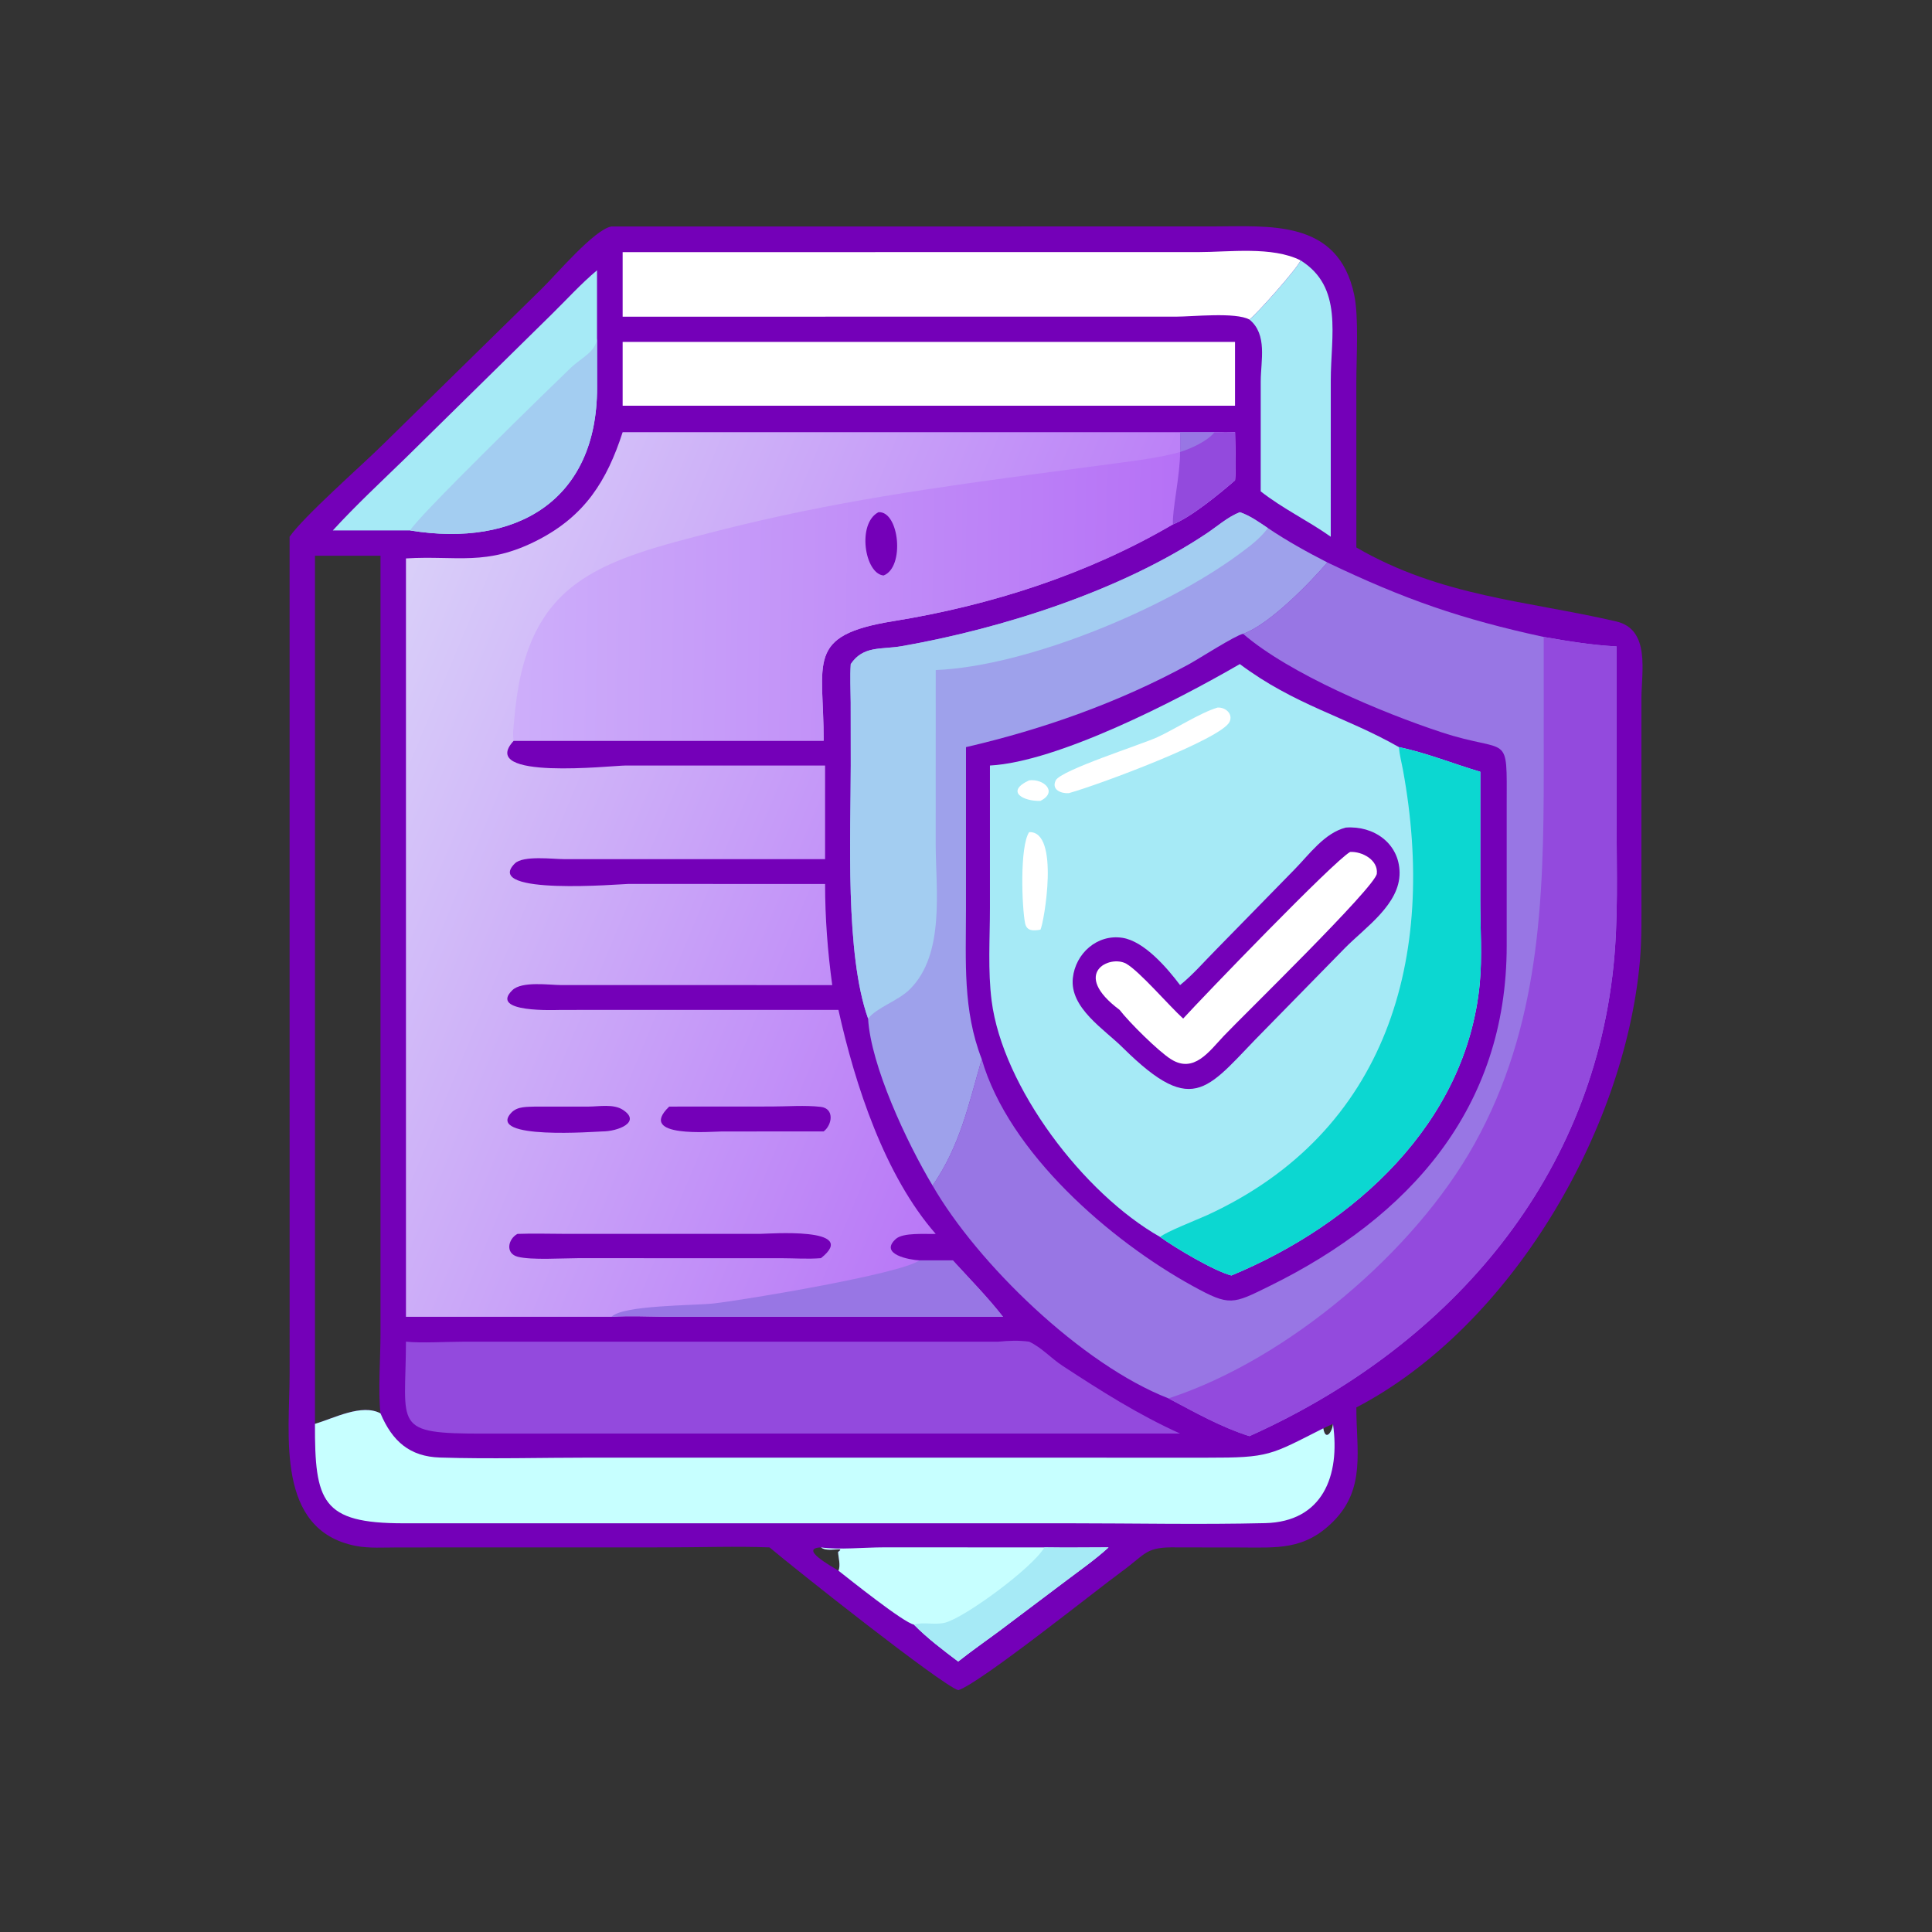 <?xml version="1.0" encoding="utf-8" ?>
<svg xmlns="http://www.w3.org/2000/svg" xmlns:xlink="http://www.w3.org/1999/xlink" width="1024" height="1024">
	<rect width="100%" height="100%" fill="#333333" stroke="none"/>
	<path fill="#7400B8" transform="scale(2 2)" d="M162.048 60.018L321.067 60.011C336.326 60.01 354.621 57.953 358.881 78.152C360.124 84.046 359.446 94.793 359.444 101.26L359.452 145.091C381.894 158.11 404.574 159.188 428.29 164.68C437.44 166.798 435.001 178.04 434.994 185.145L434.987 235.911C434.988 242.226 435.143 248.564 434.574 254.86C430.514 299.781 400.378 351.598 359.452 372.986C359.389 384.032 362.065 394.382 353.393 403.138C345.725 410.88 338.498 410.118 328.432 410.098L311.975 410.076C303.479 409.895 303.938 411.627 297.215 416.516C290.69 421.262 259.521 446.24 253.927 447.919C249.012 446.18 210.842 415.902 203.934 410.076C195.007 409.729 185.945 410.068 176.999 410.07L105.482 410.086C101.869 410.084 97.794 410.375 94.242 409.673C72.922 405.459 76.749 380.09 76.75 364.303L76.745 142.241C80.495 136.848 95.767 123.429 101.324 117.952L143.566 76.514C147.222 72.971 157.502 60.769 162.048 60.018ZM83.468 377.336C88.546 375.847 95.856 371.919 100.831 374.553C100.173 368.693 100.836 359.807 100.833 353.642L100.831 147.279L83.468 147.279L83.468 377.336ZM217.56 410.076C211.76 410.333 219.965 414.875 222.194 416.244C222.83 414.84 222.168 412.814 222.102 411.285C224.402 409.652 219.304 411.575 217.56 410.076ZM353.251 377.336L350.69 378.522C351.26 382.037 353.065 379.516 353.251 377.336Z"/>
	<path fill="#7400B8" transform="scale(2 2)" d="M328.566 135.734C331.318 136.649 333.606 138.356 336.003 139.942C341.109 143.374 346.29 146.25 351.757 149.052C372.269 158.861 387.167 164.041 409.104 168.796C415.486 169.92 421.933 170.973 428.414 171.308L428.414 218.514C428.421 231.006 428.877 243.683 427.578 256.12C421.503 314.274 382.642 357.444 331.109 380.597C323.435 378.146 316.733 374.322 309.659 370.585C286.631 361.623 259.028 334.805 247.14 314.184C240.256 302.677 230.769 282.38 230.055 269.935C223.921 252.791 225.46 221.26 225.461 202.848L225.443 186.185C225.423 182.808 225.23 179.356 225.456 175.989C228.795 171.023 233.554 172.188 238.953 171.242C265.479 166.595 297.086 156.56 319.838 141.319C322.701 139.402 325.328 137.019 328.566 135.734Z"/>
	<path fill="#9876E4" transform="scale(2 2)" d="M351.757 149.052C372.269 158.861 387.167 164.041 409.104 168.796C415.486 169.92 421.933 170.973 428.414 171.308L428.414 218.514C428.421 231.006 428.877 243.683 427.578 256.12C421.503 314.274 382.642 357.444 331.109 380.597C323.435 378.146 316.733 374.322 309.659 370.585C286.631 361.623 259.028 334.805 247.14 314.184C254.453 303.587 256.677 292.714 260.168 280.673C267.332 305.492 294.282 328.83 316.087 340.808C325.914 346.206 326.613 345.669 336.562 340.762C373.444 322.571 399.295 293.802 399.29 250.639L399.289 213.609C399.309 193.413 400.238 200.074 381.923 194.034C366.402 188.915 341.764 178.629 329.427 167.964C336.251 165.614 347.1 154.525 351.757 149.052Z"/>
	<path fill="#934ADD" transform="scale(2 2)" d="M409.104 168.796C415.486 169.92 421.933 170.973 428.414 171.308L428.414 218.514C428.421 231.006 428.877 243.683 427.578 256.12C421.503 314.274 382.642 357.444 331.109 380.597C323.435 378.146 316.733 374.322 309.659 370.585L310.383 370.343C341.163 360.096 374.822 331.859 390.788 303.083C408.016 272.031 409.103 238.897 409.108 204.415L409.104 168.796Z"/>
	<path fill="#9EA1EB" transform="scale(2 2)" d="M328.566 135.734C331.318 136.649 333.606 138.356 336.003 139.942C341.109 143.374 346.29 146.25 351.757 149.052C347.1 154.525 336.251 165.614 329.427 167.964C327.321 168.406 317.787 174.553 314.984 176.083C296.578 186.13 276.41 193.277 256 197.996L255.994 241.095C255.995 254.8 255.119 267.657 260.168 280.673C256.677 292.714 254.453 303.587 247.14 314.184C240.256 302.677 230.769 282.38 230.055 269.935C223.921 252.791 225.46 221.26 225.461 202.848L225.443 186.185C225.423 182.808 225.23 179.356 225.456 175.989C228.795 171.023 233.554 172.188 238.953 171.242C265.479 166.595 297.086 156.56 319.838 141.319C322.701 139.402 325.328 137.019 328.566 135.734Z"/>
	<path fill="#A3CDF1" transform="scale(2 2)" d="M328.566 135.734C331.318 136.649 333.606 138.356 336.003 139.942C333.877 142.819 331.023 144.887 328.168 146.99C308.732 161.302 272.329 176.559 247.976 177.572L247.967 223.701C247.971 235.584 250.534 252.861 241.091 262.187C237.937 265.301 232.404 266.954 230.055 269.935C223.921 252.791 225.46 221.26 225.461 202.848L225.443 186.185C225.423 182.808 225.23 179.356 225.456 175.989C228.795 171.023 233.554 172.188 238.953 171.242C265.479 166.595 297.086 156.56 319.838 141.319C322.701 139.402 325.328 137.019 328.566 135.734Z"/>
	<path fill="#A6EAF6" transform="scale(2 2)" d="M328.566 175.989C343.136 186.893 356.586 189.911 370.738 197.996C377.95 199.484 385.208 202.439 392.299 204.532L392.289 238.733C392.289 245.986 392.835 253.519 392.142 260.731C388.59 297.688 358.878 324.509 326.336 338.017C321.832 336.883 311.393 330.678 307.454 327.814C287.137 316.314 265.726 288.092 262.791 265.222C261.767 257.243 262.345 248.681 262.345 240.626L262.346 202.872C280.222 201.908 311.432 185.91 328.566 175.989Z"/>
	<path fill="#0CD7D1" transform="scale(2 2)" d="M370.738 197.996C377.95 199.484 385.208 202.439 392.299 204.532L392.289 238.733C392.289 245.986 392.835 253.519 392.142 260.731C388.59 297.688 358.878 324.509 326.336 338.017C321.832 336.883 311.393 330.678 307.454 327.814C308.81 326.52 317.624 323.082 319.949 322.011C367.691 300.028 380.92 253.731 371.8 204.047C371.428 202.024 370.877 200.058 370.738 197.996Z"/>
	<path fill="#7400B8" transform="scale(2 2)" d="M356.643 219.319C364.025 218.753 370.822 223.48 370.905 231.247C370.995 239.628 361.847 245.752 356.474 251.188L335.41 272.688C320.096 288.032 316.898 296.766 297.589 277.678C292.717 272.802 283.464 267.156 284.313 259.198C285.009 252.666 290.78 247.503 297.443 248.53C303.274 249.428 309.378 256.609 312.733 261.061C316.147 258.305 319.135 254.827 322.23 251.708L343.024 230.454C346.926 226.49 350.983 220.751 356.643 219.319Z"/>
	<path fill="white" transform="scale(2 2)" d="M357.792 225.779C360.945 225.582 365.279 227.902 364.87 231.534C364.471 235.07 329.182 269.381 324.289 274.564C320.416 278.666 316.391 284.538 310.311 280.7C306.954 278.581 299.235 270.922 296.708 267.63C283.664 257.906 294.134 252.945 298.462 255.392C301.975 257.378 309.774 266.5 313.553 269.935C318.383 264.611 353.435 228.199 357.792 225.779Z"/>
	<path fill="white" transform="scale(2 2)" d="M322.658 187.517C324.737 187.371 326.839 189.17 325.845 191.29C323.71 195.842 291.453 207.913 283.235 210.195C281.313 210.331 278.565 209.357 279.768 206.827C281.06 204.11 302.427 197.336 306.704 195.371C311.405 193.211 318.119 188.865 322.658 187.517Z"/>
	<path fill="white" transform="scale(2 2)" d="M272.733 220.525C280.97 220.15 276.629 244.682 275.733 246.372C273.885 246.701 272.088 246.805 271.656 244.646C270.811 240.424 270.2 224.376 272.733 220.525Z"/>
	<path fill="white" transform="scale(2 2)" d="M272.733 206.8C276.582 206.309 280.454 209.845 275.733 212.245C271.298 212.41 266.276 209.806 272.733 206.8Z"/>
	<defs>
		<linearGradient id="gradient_0" gradientUnits="userSpaceOnUse" x1="274.813" y1="258.598" x2="93.386" y2="182.948">
			<stop offset="0" stop-color="#B978F7"/>
			<stop offset="1" stop-color="#D9CFF9"/>
		</linearGradient>
	</defs>
	<path fill="url(#gradient_0)" transform="scale(2 2)" d="M165.006 114.542L312.733 114.542L321.839 114.542C323.668 114.613 325.464 114.676 327.292 114.542C327.318 118.73 327.617 123.124 327.292 127.29C323.119 130.899 315.777 136.956 310.844 138.957C288.255 152.192 262.554 160.445 236.751 164.606C213.249 168.397 218.335 175.366 218.275 196.299L136.161 196.299C126.228 206.922 162.256 202.875 165.691 202.875L218.657 202.872L218.657 227.686L149.377 227.677C146.519 227.675 138.64 226.653 136.439 228.829C127.731 237.433 164.918 234.252 166.483 234.251L218.657 234.265C218.654 243.253 219.334 252.154 220.551 261.061L148.709 261.053C145.534 261.039 138.319 259.963 135.79 262.399C129.471 268.486 147.337 267.647 148.679 267.64L222.194 267.63C226.62 287.609 234.501 311.614 247.976 326.995C245.289 327.11 239.364 326.559 237.393 328.343C232.866 332.44 241.148 333.889 243.645 334.01L252.497 334.01C256.927 338.857 261.786 343.805 265.81 348.964L176.609 348.952C171.736 348.908 166.919 348.672 162.048 348.964L107.584 348.964L107.584 147.988C121.065 147.162 128.894 150.148 142.541 143.117C154.987 136.705 160.806 127.494 165.006 114.542Z"/>
	<defs>
		<linearGradient id="gradient_1" gradientUnits="userSpaceOnUse" x1="311.667" y1="159.578" x2="136.845" y2="156.672">
			<stop offset="0" stop-color="#B671F6"/>
			<stop offset="1" stop-color="#CDAEFA"/>
		</linearGradient>
	</defs>
	<path fill="url(#gradient_1)" transform="scale(2 2)" d="M312.733 114.542L321.839 114.542C323.668 114.613 325.464 114.676 327.292 114.542C327.318 118.73 327.617 123.124 327.292 127.29C323.119 130.899 315.777 136.956 310.844 138.957C288.255 152.192 262.554 160.445 236.751 164.606C213.249 168.397 218.335 175.366 218.275 196.299L136.161 196.299C135.769 194.625 136.135 192.459 136.276 190.737C139.299 153.67 158.458 148.782 190.293 140.653C220.313 132.987 247.724 129.185 278.492 125.074L297.053 122.607C302.165 121.903 307.497 121.242 312.478 119.86L312.733 119.787L312.733 119.787C312.855 118.047 312.767 116.284 312.733 114.542Z"/>
	<path fill="#934ADD" transform="scale(2 2)" d="M312.733 114.542L321.839 114.542C323.668 114.613 325.464 114.676 327.292 114.542C327.318 118.73 327.617 123.124 327.292 127.29C323.119 130.899 315.777 136.956 310.844 138.957C310.586 135.311 312.768 125.87 312.733 119.787L312.733 119.787C312.855 118.047 312.767 116.284 312.733 114.542Z"/>
	<path fill="#9876E4" transform="scale(2 2)" d="M312.733 114.542L321.839 114.542C320.095 116.872 315.517 118.928 312.733 119.787C312.855 118.047 312.767 116.284 312.733 114.542Z"/>
	<path fill="#7400B8" transform="scale(2 2)" d="M232.814 135.734C238.304 135.392 239.87 150.326 234.154 152.511C229.124 152.029 227.056 138.697 232.814 135.734Z"/>
	<path fill="#9876E4" transform="scale(2 2)" d="M243.645 334.01L252.497 334.01C256.927 338.857 261.786 343.805 265.81 348.964L176.609 348.952C171.736 348.908 166.919 348.672 162.048 348.964C165.101 345.837 183.991 346.004 189.065 345.436C197.17 344.53 238.854 337.585 243.645 334.01Z"/>
	<path fill="#7400B8" transform="scale(2 2)" d="M137.127 326.995C141.398 326.832 145.742 326.987 150.02 326.987L201.397 326.986C203.551 326.986 228.104 325.056 217.56 333.427C214.127 333.711 210.478 333.441 207.017 333.439L153.107 333.433C149.041 333.436 140.896 333.982 137.237 333.06C133.843 332.204 134.621 328.344 137.127 326.995Z"/>
	<path fill="#7400B8" transform="scale(2 2)" d="M177.349 293.254L204.383 293.238C208.63 293.235 213.291 292.851 217.492 293.329C221.179 293.748 220.574 298.091 218.275 299.844L191.316 299.85C188.83 299.85 168.545 301.696 177.349 293.254Z"/>
	<path fill="#7400B8" transform="scale(2 2)" d="M141.907 293.254L156.015 293.255C158.755 293.245 162.557 292.508 165.012 294.08C170.139 297.362 163.72 299.86 159.563 299.844C158.328 299.848 128.574 302.213 135.523 294.864C137.153 293.141 139.727 293.361 141.907 293.254Z"/>
	<path fill="#C7FFFF" transform="scale(2 2)" d="M83.468 377.336C88.546 375.847 95.856 371.919 100.831 374.553C103.968 381.959 108.587 386.016 116.614 386.264C129.975 386.678 143.469 386.289 156.846 386.287L319.857 386.303C336.489 386.331 336.62 385.622 350.69 378.522C351.26 382.037 353.065 379.516 353.251 377.336C355.215 391.098 350.524 403.285 335.268 403.647C317.93 404.059 300.492 403.687 283.146 403.687L106.863 403.689C85.275 403.685 83.405 397.958 83.468 377.336Z"/>
	<path fill="#934ADD" transform="scale(2 2)" d="M264.612 355.554C267.395 355.287 269.958 355.187 272.733 355.554C276.097 357.137 278.528 359.952 281.607 361.967C291.817 368.646 301.622 374.88 312.733 379.904L155.375 379.904L128.346 379.923C103.722 379.956 107.517 378.215 107.584 355.554C111.652 355.982 118.31 355.568 122.668 355.564L264.612 355.554Z"/>
	<path fill="white" transform="scale(2 2)" d="M165.006 66.817L317.549 66.807C325.815 66.806 337.117 65.22 344.666 69.002C344.158 70.734 333.054 83.255 331.109 84.682C327.429 82.667 316.051 83.918 311.553 83.919L165.006 83.921L165.006 66.817Z"/>
	<path fill="white" transform="scale(2 2)" d="M169.746 90.611L327.292 90.611L327.292 107.519L322.658 107.519L165.006 107.519L165.006 90.611L169.746 90.611Z"/>
	<path fill="#A6EAF6" transform="scale(2 2)" d="M88.195 140.579C94.294 133.909 100.984 127.699 107.466 121.393L145.997 83.493C150.034 79.542 153.889 75.26 158.216 71.63L158.216 89.621L158.232 102.796C158.21 132.511 136.982 145.193 108.729 140.579L88.195 140.579Z"/>
	<path fill="#A3CDF1" transform="scale(2 2)" d="M108.729 140.579C109.55 138.024 147.066 101.473 151.253 97.484C154.172 94.704 157.899 93.276 158.216 89.621L158.232 102.796C158.21 132.511 136.982 145.193 108.729 140.579Z"/>
	<path fill="#C7FFFF" transform="scale(2 2)" d="M217.56 410.076C222.163 410.761 229.196 410.064 234.133 410.066L276.779 410.076C282.442 410.165 288.114 410.09 293.778 410.076C290.271 413.307 286.264 416.067 282.47 418.952L264.704 432.325C261.121 434.981 257.417 437.55 253.927 440.323C249.851 437.238 245.784 434.19 242.192 430.537C239.474 430.024 225.177 418.586 222.194 416.244C222.83 414.84 222.168 412.814 222.102 411.285C224.402 409.652 219.304 411.575 217.56 410.076Z"/>
	<path fill="#A6EAF6" transform="scale(2 2)" d="M276.779 410.076C282.442 410.165 288.114 410.09 293.778 410.076C290.271 413.307 286.264 416.067 282.47 418.952L264.704 432.325C261.121 434.981 257.417 437.55 253.927 440.323C249.851 437.238 245.784 434.19 242.192 430.537C244.699 429.738 247.779 430.738 250.51 430.01C255.765 428.611 273.628 415.514 276.779 410.076Z"/>
	<path fill="#A6EAF6" transform="scale(2 2)" d="M344.666 69.002C356.027 76.113 352.67 88.84 352.667 100.829L352.665 142.241C346.616 137.962 340.002 134.843 334.097 130.214L334.106 101.081C334.112 95.567 335.959 88.653 331.109 84.682C333.054 83.255 344.158 70.734 344.666 69.002Z"/>
</svg>
